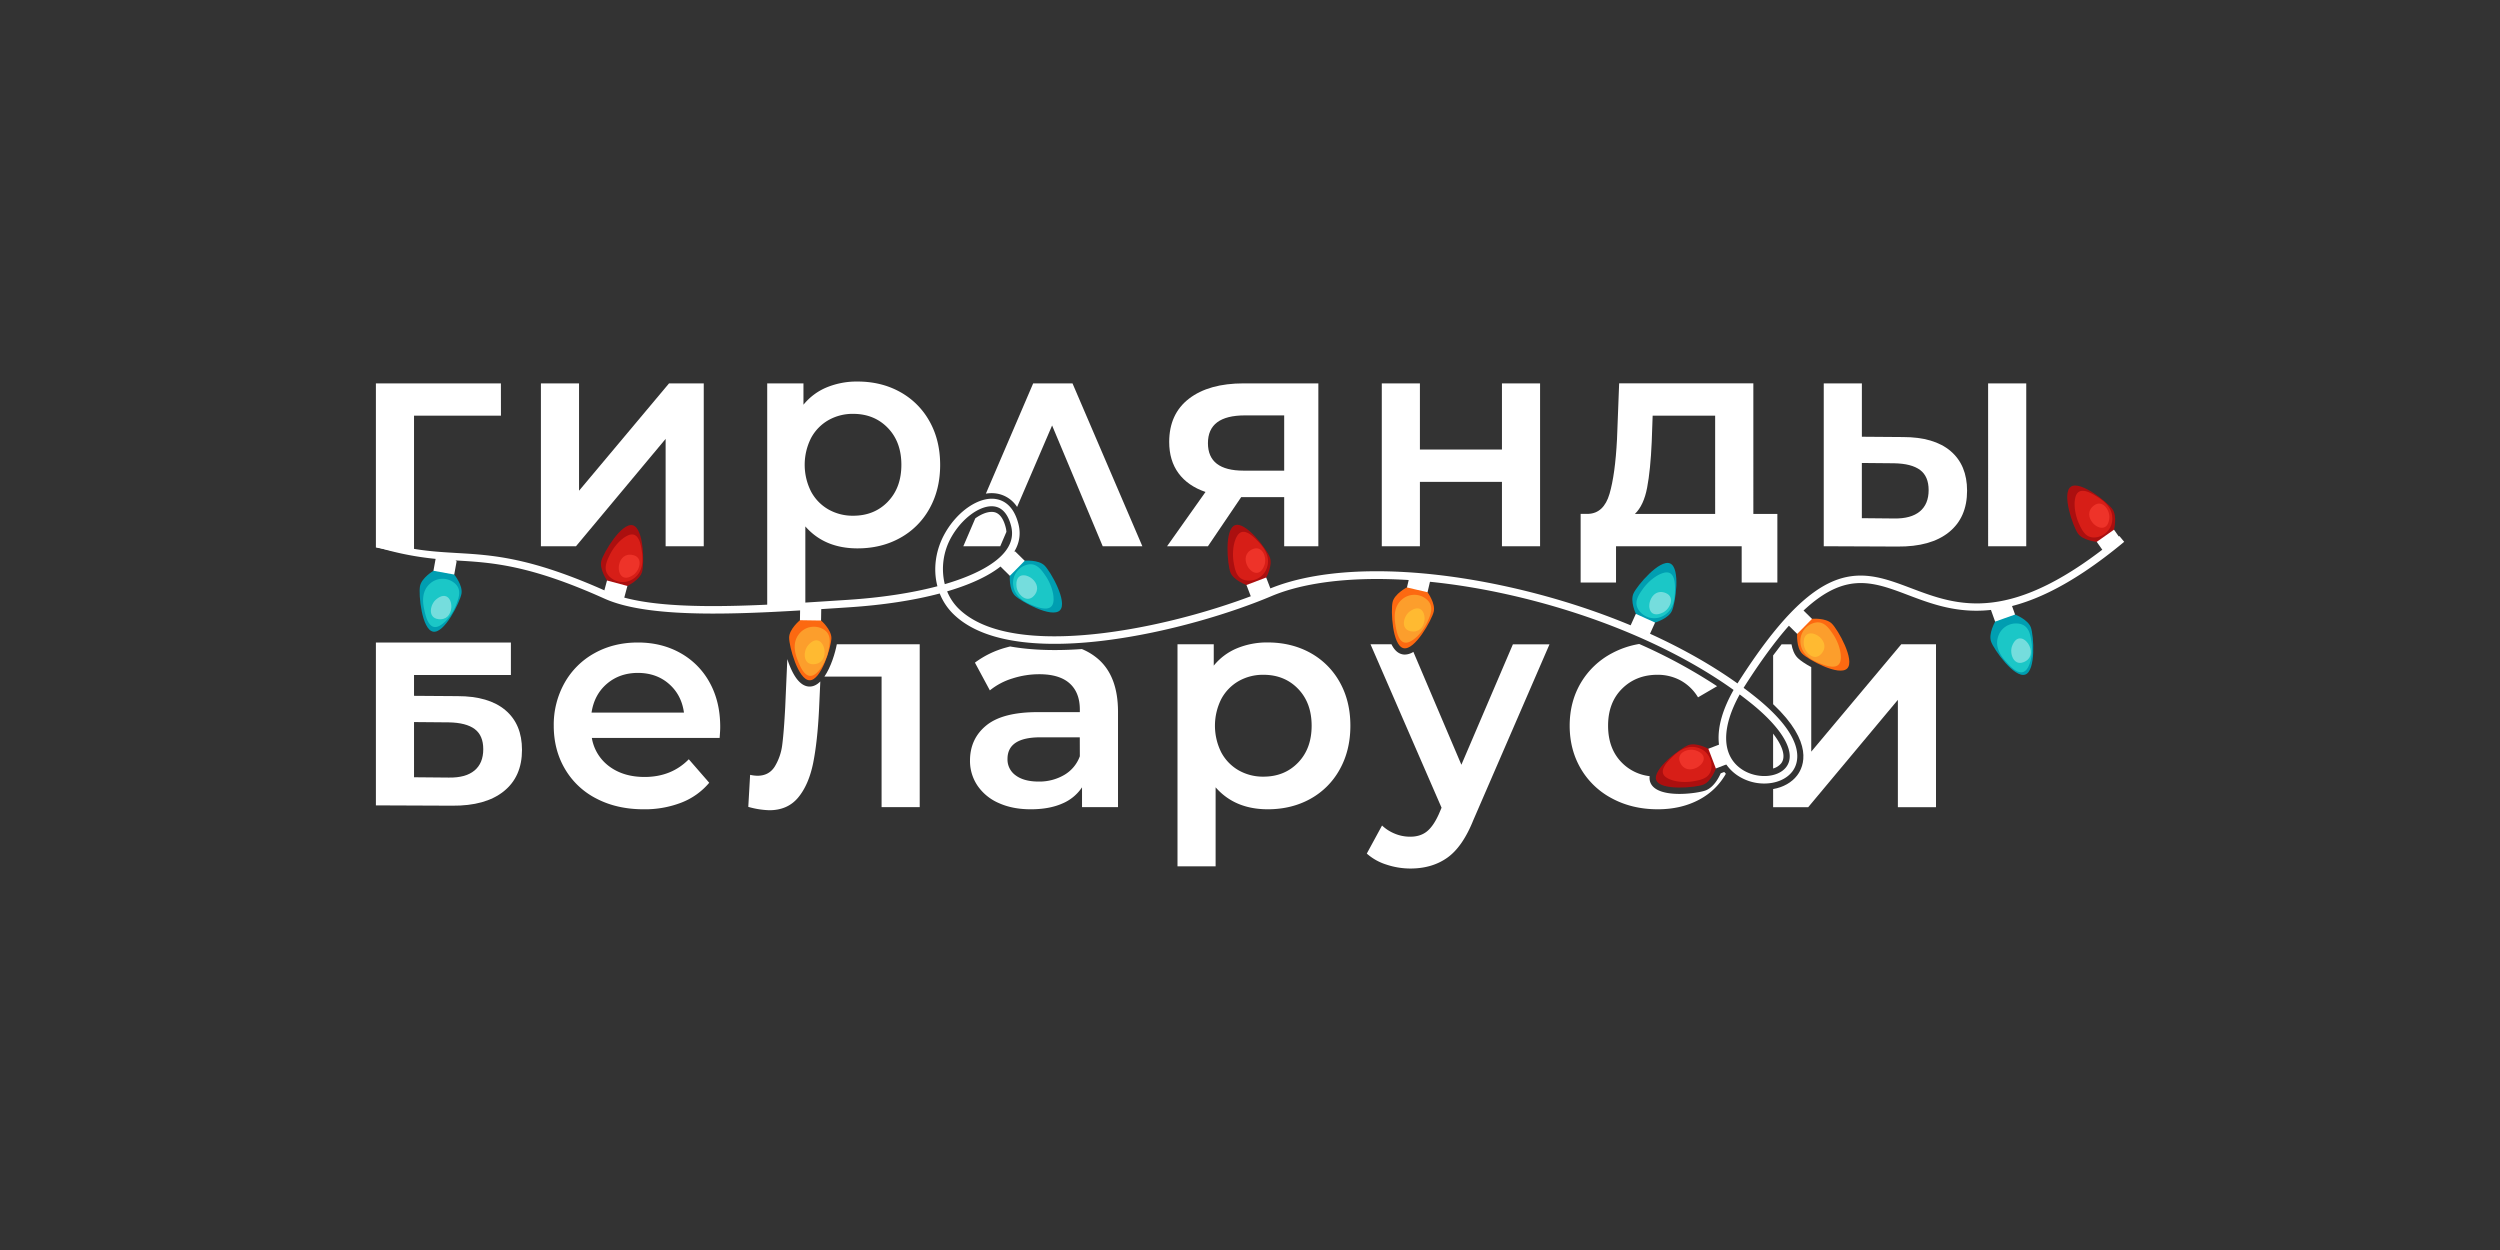 <?xml version="1.0" encoding="UTF-8"?> <svg xmlns="http://www.w3.org/2000/svg" id="Слой_1" data-name="Слой 1" viewBox="0 0 2000 1000"><rect x="0" y="0" width="2000" height="1000" fill="#333333" stroke="none"/><defs><style>.cls-1{fill:#fff;}.cls-2{fill:#fc6911;}.cls-3{fill:#fc9e2c;}.cls-4{fill:#ffba31;}.cls-5{fill:#ab0f0f;}.cls-6{fill:#d71e17;}.cls-7{fill:#ee3329;}.cls-8{fill:#009eb1;}.cls-9{fill:#1bc7c7;}.cls-10{fill:#75dddd;}</style></defs><path class="cls-1" d="M404.3,568.13Q391,556.91,366.12,556.91l-34.9-.25V540h77.5V514h-108v130.3l61,.25q26.59.24,41.24-11.47t14.64-33.19Q417.6,579.36,404.3,568.13Zm-24.76,48.32q-7.08,5.85-20.5,5.61l-27.82-.25V577.65l27.82.24q13.9.25,20.74,5.37t6.83,16.11Q386.61,610.59,379.54,616.45Z"></path><path class="cls-1" d="M575.71,590.34H473.47a35.43,35.43,0,0,0,14,22.81q11.36,8.42,28.18,8.42,21.48,0,35.38-14.15l16.35,18.78a54.94,54.94,0,0,1-22.2,15.86A80.86,80.86,0,0,1,515,647.43q-21.47,0-37.82-8.54a61.4,61.4,0,0,1-25.25-23.79Q443,599.86,443,580.58a68.26,68.26,0,0,1,8.66-34.29,61.48,61.48,0,0,1,24-23.78Q491,514,510.32,514q19,0,34,8.42a59.68,59.68,0,0,1,23.43,23.67q8.41,15.26,8.42,35.26C576.2,583.42,576,586.43,575.71,590.34ZM485.55,547q-10.12,8.65-12.32,23.06h73.93q-1.95-14.16-12-22.94t-24.88-8.79Q495.68,538.36,485.55,547Z"></path><path class="cls-1" d="M1048.21,522.26a59.93,59.93,0,0,1,23.55,23.42q8.54,15.14,8.54,34.9t-8.54,35a59.67,59.67,0,0,1-23.55,23.55q-15,8.29-34,8.29-26.35,0-41.72-17.57v63.2H942V515.43h29v17.08a47.2,47.2,0,0,1,18.67-13.91,63,63,0,0,1,24.52-4.64Q1033.21,514,1048.21,522.26Zm-9.76,87.84q10.86-11.22,10.86-29.52t-10.86-29.53q-10.86-11.22-27.69-11.22a39.31,39.31,0,0,0-19.77,5,36.25,36.25,0,0,0-13.91,14.27,47.6,47.6,0,0,0,0,42.95A36.19,36.19,0,0,0,991,616.32a39.21,39.21,0,0,0,19.77,5Q1027.59,621.33,1038.45,610.1Z"></path><path class="cls-1" d="M400.76,332.56H331.22V444l-30.5-6V306.7h100Z"></path><path class="cls-1" d="M432.73,306.7h30.5v85.88l72-85.88H563V437h-30.5V351.1L460.79,437H432.73Z"></path><path class="cls-1" d="M720,313.53A59.86,59.86,0,0,1,743.58,337q8.53,15.14,8.54,34.89t-8.54,35A59.58,59.58,0,0,1,720,430.4q-15,8.3-34,8.3-26.36,0-41.73-17.57v63.2h-30.5V306.7h29v17.08a47.08,47.08,0,0,1,18.66-13.91A63.07,63.07,0,0,1,686,305.23Q705,305.23,720,313.53Zm-9.76,87.84q10.86-11.22,10.86-29.53t-10.86-29.52q-10.86-11.22-27.69-11.23a39.15,39.15,0,0,0-19.76,5,36.06,36.06,0,0,0-13.91,14.27,47.51,47.51,0,0,0,0,42.95,36.06,36.06,0,0,0,13.91,14.27,39.24,39.24,0,0,0,19.76,5Q699.41,412.59,710.27,401.37Z"></path><path class="cls-1" d="M1054.68,306.7V437h-27.33V397.71H992.94L966.35,437h-32.7l30.75-43.43q-14.16-4.87-21.6-15t-7.44-25q0-22.44,15.86-34.65T994.9,306.7Zm-88.33,47.82q0,22,28.55,22h32.45V332.32H995.87Q966.35,332.32,966.35,354.52Z"></path><path class="cls-1" d="M1105.43,306.7h30.5v52.94h65.63V306.7h30.5V437h-30.5V385.51h-65.63V437h-30.5Z"></path><path class="cls-1" d="M1421.89,411.13V466h-28.55V437H1292.82v29h-28.31v-54.9h6.1q12.45-.5,17-16t6-43.79l1.71-44.65h107.36V411.13Zm-104.19-21q-2.68,14.16-9.76,21h64.18V332.56h-50l-.74,21Q1320.39,376,1317.7,390.14Z"></path><path class="cls-1" d="M1560.48,360.86q13.18,11.24,13.18,31.72,0,21.48-14.52,33.19T1518,437.24l-59-.25V306.7h30.5v42.69l32.94.25Q1547.3,349.64,1560.48,360.86Zm-24.64,48.31q7.07-5.85,7.07-17.08,0-11-6.83-16.1t-20.74-5.37l-25.86-.24v44.16l25.86.25Q1528.77,415,1535.84,409.17Zm54.65-102.47H1621V437h-30.5Z"></path><path class="cls-1" d="M794.82,409.62a10.12,10.12,0,0,0-1.48-.1c-4,0-8.57,1.92-13.11,5.16L770.66,437h29.53l4.94-11.52a18.93,18.93,0,0,0-.55-3.47C803.28,416.8,800.53,410.42,794.82,409.62Z"></path><path class="cls-1" d="M796.92,394.77a24,24,0,0,1,16.76,10.8l28-65.2L882.17,437h31.72L858,306.7H826.54L788.7,394.92A27.06,27.06,0,0,1,796.92,394.77Z"></path><path class="cls-1" d="M659.51,541.29h45.76V645.72h30.5V515.43H669.45C668.14,522.31,664.78,533.66,659.51,541.29Z"></path><path class="cls-1" d="M647.73,549.25h-.15c-6.28-.09-11.75-6.08-16.26-17.79-.52-1.34-1-2.75-1.47-4.17l-1.68,38.41q-1,19.27-2.32,29.65a43.84,43.84,0,0,1-6,17.81q-4.64,7.44-13.9,7.44a28.49,28.49,0,0,1-5.86-.73l-1.46,25.62a67,67,0,0,0,16.83,2.69q14.64,0,23.06-10.13t12-27.57Q654,593,655.25,567.16l1-22C653.77,547.69,650.91,549.24,647.73,549.25Z"></path><path class="cls-2" d="M1437.7,507.05c0-3.12,8.75-11.95,11.87-12,0,0,11-1,15.91,3.84s18.76,29.32,12.29,35.87-31.16-7-36-11.83S1437.7,507.05,1437.7,507.05Z"></path><path class="cls-1" d="M1431.18,496.7l4-4,4-4c1.61-1.62,2.92-1,2.92-1l7.52,7.42-5.94,6-5.93,6-7.51-7.42S1429.58,498.32,1431.18,496.7Z"></path><path class="cls-3" d="M1466.34,507.21c-3.82-5.61-8.14-11.49-16.19-8.54a15,15,0,0,0-9.68,16.45c1.12,7.84,7.34,12.27,14.12,15.07,5.54,2.28,17.49,7.23,18.08-3.42C1473,520.2,1469.83,512.32,1466.34,507.21Z"></path><path class="cls-4" d="M1455.7,509.62c-5.21-4.48-13.77-4.77-12.65,6.14.63,6.11,8.08,13.69,13.84,7.48C1461.49,518.27,1459.47,512.85,1455.7,509.62Z"></path><path class="cls-5" d="M1366.68,599c2.82,1.32,7.28,12.9,6.06,15.77,0,0-3.66,10.46-10,12.92s-34.44,5-37.75-3.57,19.23-25.5,25.62-28S1366.68,599,1366.68,599Z"></path><path class="cls-1" d="M1378.79,597.33l2,5.28,2,5.28c.82,2.13-.26,3.09-.26,3.09l-9.86,3.79-3-7.88-3-7.89,9.85-3.79S1378,595.2,1378.79,597.33Z"></path><path class="cls-6" d="M1354.74,625c6.68-1.17,13.81-2.69,14.44-11.24a15,15,0,0,0-11-15.59c-7.61-2.21-14.2,1.63-19.55,6.66-4.36,4.11-13.79,13-4.33,17.88C1340.14,625.79,1348.64,626.11,1354.74,625Z"></path><path class="cls-7" d="M1356.92,614.35c6.23-2.91,10-10.58-.39-14.05-5.82-1.95-15.8,1.72-12.51,9.53C1346.65,616.07,1352.42,616.45,1356.92,614.35Z"></path><path class="cls-5" d="M1691.2,423.74c-.59,3.07-10.73,10.22-13.81,9.73,0,0-11-1-15-6.59s-13.28-32.18-5.75-37.48,29.42,12.43,33.36,18S1691.2,423.74,1691.2,423.74Z"></path><path class="cls-1" d="M1695.78,435.08c-1.86,1.32-4.63,3.26-4.63,3.26l-4.62,3.26c-1.87,1.32-3.06.5-3.06.5l-6.08-8.63,6.9-4.86,6.91-4.87,6.08,8.63S1697.64,433.77,1695.78,435.08Z"></path><path class="cls-6" d="M1663,418.52c2.77,6.19,6,12.74,14.43,11.26a15,15,0,0,0,12.43-14.47c.29-7.92-5.05-13.38-11.23-17.33-5.05-3.23-15.93-10.22-18.39.16C1658.75,404.55,1660.51,412.87,1663,418.52Z"></path><path class="cls-7" d="M1673.93,418c4.34,5.34,12.71,7.13,13.54-3.8.47-6.12-5.53-14.91-12.3-9.81C1669.76,408.49,1670.8,414.18,1673.93,418Z"></path><path class="cls-5" d="M1013,462c-1.32,2.83-12.91,7.25-15.78,6,0,0-10.45-3.69-12.89-10.08s-4.94-34.46,3.66-37.75,25.46,19.3,27.9,25.69S1013,462,1013,462Z"></path><path class="cls-1" d="M1014.59,474.1l-5.28,2-5.29,2c-2.13.81-3.08-.27-3.08-.27L997.17,468l7.89-3,7.89-3,3.77,9.86S1016.72,473.29,1014.59,474.1Z"></path><path class="cls-6" d="M986.94,450c1.16,6.68,2.66,13.82,11.21,14.47a15,15,0,0,0,15.62-11c2.22-7.61-1.6-14.21-6.62-19.57-4.1-4.37-12.92-13.83-17.87-4.37C986.23,435.38,985.89,443.87,986.94,450Z"></path><path class="cls-7" d="M997.63,452.18c2.89,6.24,10.55,10,14-.34,2-5.82-1.68-15.82-9.49-12.54C995.94,441.91,995.54,447.68,997.63,452.18Z"></path><path class="cls-5" d="M501.92,468.74c-2.73,1.51-14.72-1.7-16.32-4.38,0,0-6.3-9.12-4.52-15.73s16.21-30.8,25.11-28.41,9.29,30.56,7.52,37.16S501.92,468.74,501.92,468.74Z"></path><path class="cls-1" d="M496.14,479.52l-5.46-1.47-5.47-1.46c-2.2-.59-2.34-2-2.34-2l2.73-10.2,8.16,2.19,8.16,2.19-2.74,10.19S498.34,480.11,496.14,479.52Z"></path><path class="cls-6" d="M487.9,443.76c-3,6.09-6,12.75.58,18.3a15,15,0,0,0,19.08.28c6.26-4.85,7-12.45,6.12-19.73-.75-5.94-2.35-18.78-11.9-14C495.89,431.52,490.62,438.2,487.9,443.76Z"></path><path class="cls-7" d="M495.26,451.81c-1.32,6.75,2.66,14.33,11.58,8,5-3.56,7.92-13.79-.33-15.73C499.91,442.5,496.21,446.94,495.26,451.81Z"></path><path class="cls-8" d="M346.76,456.64c2.59-1.73,14.81.48,16.62,3,0,0,7,8.57,5.81,15.3s-13.62,32-22.67,30.39S334.73,475.66,336,468.93,346.76,456.64,346.76,456.64Z"></path><path class="cls-1" d="M351.63,445.42l5.57,1,5.56,1c2.25.41,2.51,1.83,2.51,1.83l-1.89,10.39-8.31-1.51-8.31-1.51,1.88-10.38S349.38,445,351.63,445.42Z"></path><path class="cls-9" d="M364.87,484c2.47-6.31,4.88-13.2-2.1-18.18a15,15,0,0,0-19,1.29c-5.84,5.35-6,13-4.47,20.17,1.24,5.86,3.9,18.52,13,13C357.91,496.85,362.61,489.76,364.87,484Z"></path><path class="cls-10" d="M361,486.63c.75-6.84-3.84-14.06-12.21-7-4.69,4-6.75,14.4,1.63,15.65C357.13,496.29,360.46,491.56,361,486.63Z"></path><path class="cls-8" d="M807.85,460.57c0-3.11,8.74-11.95,11.86-12,0,0,11-1,15.91,3.83s18.79,29.31,12.32,35.86-31.16-7-36-11.8S807.85,460.57,807.85,460.57Z"></path><path class="cls-1" d="M801.32,450.23l4-4,4-4c1.6-1.63,2.92-1,2.92-1l7.52,7.41-5.93,6-5.93,6-7.52-7.41S799.72,451.85,801.32,450.23Z"></path><path class="cls-9" d="M836.49,460.71c-3.82-5.6-8.15-11.48-16.2-8.52a15,15,0,0,0-9.66,16.45c1.13,7.84,7.35,12.27,14.13,15.06,5.55,2.28,17.5,7.22,18.08-3.43C843.19,473.7,840,465.82,836.49,460.71Z"></path><path class="cls-10" d="M825.86,463.13c-5.22-4.47-13.78-4.75-12.65,6.15.63,6.11,8.09,13.69,13.84,7.47C831.65,471.78,829.62,466.36,825.86,463.13Z"></path><path class="cls-8" d="M1324.08,498.05c-2.94,1.05-14.24-4.07-15.39-7,0,0-4.74-10-1.92-16.26s21-27.77,29.39-24,4.21,31.66,1.39,37.89S1324.08,498.05,1324.08,498.05Z"></path><path class="cls-1" d="M1316.63,507.75l-5.15-2.33-5.16-2.34c-2.08-.94-2-2.38-2-2.38l4.35-9.61,7.69,3.48,7.7,3.48-4.35,9.62S1318.71,508.69,1316.63,507.75Z"></path><path class="cls-9" d="M1314.29,471.13c-3.93,5.52-7.94,11.61-2.38,18.15a15,15,0,0,0,18.78,3.37c7-3.78,9-11.14,9.23-18.48.22-6,.72-18.91-9.47-15.76C1324.16,460.35,1317.88,466.08,1314.29,471.13Z"></path><path class="cls-10" d="M1320.25,480.27c-2.39,6.44.3,14.56,10.14,9.74,5.52-2.71,10-12.33,2.22-15.58C1326.35,471.84,1322,475.61,1320.25,480.27Z"></path><path class="cls-8" d="M1596.14,497.3c1.38-2.79,13.07-7,15.91-5.67,0,0,10.36,3.92,12.66,10.37s4.16,34.56-4.51,37.65-25-19.86-27.31-26.31S1596.14,497.3,1596.14,497.3Z"></path><path class="cls-1" d="M1594.76,485.15l5.33-1.9,5.33-1.9c2.15-.77,3.08.33,3.08.33l3.55,9.95-8,2.83-7.95,2.84-3.55-9.94S1592.62,485.91,1594.76,485.15Z"></path><path class="cls-9" d="M1625.18,513.56c-1-6.71-2.35-13.88-10.88-14.73a15,15,0,0,0-15.86,10.61c-2.4,7.56,1.28,14.24,6.17,19.71,4,4.47,12.61,14.12,17.77,4.78C1625.56,528.17,1626.1,519.68,1625.18,513.56Z"></path><path class="cls-10" d="M1623.66,517c-2.75-6.3-10.33-10.27-14.06,0-2.1,5.78,1.32,15.85,9.21,12.75C1625.12,527.34,1625.64,521.58,1623.66,517Z"></path><path class="cls-2" d="M1125.53,469.9c2.67-1.6,14.76,1.23,16.45,3.85,0,0,6.58,8.92,5,15.58s-15.22,31.31-24.19,29.21-10.26-30.25-8.7-36.91S1125.53,469.9,1125.53,469.9Z"></path><path class="cls-1" d="M1131,458.94l5.51,1.29,5.51,1.29c2.22.52,2.4,2,2.4,2l-2.4,10.28-8.23-1.92-8.22-1.93,2.41-10.28S1128.74,458.42,1131,458.94Z"></path><path class="cls-3" d="M1142,497.38c2.79-6.18,5.55-12.94-1.17-18.27a15,15,0,0,0-19.08.33c-6.1,5-6.64,12.66-5.48,19.91.94,5.92,3,18.69,12.34,13.63C1134.44,509.86,1139.48,503,1142,497.38Z"></path><path class="cls-4" d="M1139.49,496.87c1.1-6.78-3.12-14.23-11.84-7.59-4.89,3.72-7.47,14,.84,15.71C1135.13,506.33,1138.69,501.77,1139.49,496.87Z"></path><path class="cls-1" d="M1411.41,626.82a38.55,38.55,0,0,1-21.84-6.75c-6.28-4.38-13.93-12.72-14.65-27.58-.59-11.85,3.43-25.46,11.95-40.53-46.95-33.65-112-61.19-181.82-76.62-75.72-16.73-146-16.13-188,1.61-30.7,13-81.85,29.08-133.35,35.47-40.18,5-93.77,5.37-120.92-21.09a47.39,47.39,0,0,1-11-16.54c-20.58,5.47-45.35,9.3-73.14,11.09l-8.94.59c-69.32,4.52-147.88,9.64-186.08-7.55-60.34-27.15-90.09-28.88-118.85-30.55-18.81-1.1-38.57-3.13-63.8-10.81l3.75-4.74c24.54,7.47,42,8.48,60.4,9.56,29.31,1.7,59.61,3.46,121,31.07,36.84,16.58,114.61,11.5,183.23,7l8.95-.58c27.07-1.76,51.44-5.53,71.63-10.87-3.59-13.7-1.59-29.24,6.38-43,10.07-17.39,26.9-28.67,40-26.83,6.35.9,14.7,5.13,18.48,20.24,2.16,8.64.46,16.86-5.07,24.42-8.64,11.85-26.8,21.86-52,29.25A40.84,40.84,0,0,0,767,487c25.44,24.79,77.12,24.25,116,19.43,50.89-6.31,101.43-22.24,131.75-35.05,43.77-18.48,113.62-19.18,191.65-1.93,70.35,15.55,136,43.31,183.6,77.29.45-.73.92-1.47,1.39-2.21,29.67-46.25,54.3-71.83,77.51-80.49,21.59-8.05,40.06-1,59.62,6.37,37.65,14.28,80.31,30.46,167-41.57l3.84,4.61c-89.37,74.27-135.71,56.69-172.94,42.57-19.28-7.31-35.93-13.62-55.4-6.35-21.93,8.18-45.62,33-74.56,78.1-.54.84-1.07,1.68-1.58,2.52q5.67,4.2,11,8.53c40.22,32.91,33,51.78,28,58.37C1429,623.55,1420.49,626.82,1411.41,626.82Zm-19.65-71.28c-14.8,26.69-14.49,48.64,1.24,59.61,11.72,8.17,29.2,7.42,36-1.54,8.18-10.83-1.92-29.56-27-50.1Q1397,559.48,1391.76,555.54ZM793.34,405c-10.37,0-23.68,9.9-31.87,24a51.63,51.63,0,0,0-5.65,38.33c23.91-7,41.19-16.29,49-27,4.48-6.14,5.82-12.5,4.09-19.43-1.64-6.54-5.31-14.59-13.5-15.75A16.26,16.26,0,0,0,793.34,405Z"></path><path class="cls-2" d="M640,496.15c2.27-2.14,14.68-1.94,16.89.26,0,0,8.33,7.31,8.23,14.15s-8.21,33.83-17.42,33.68S631.19,516.88,631.3,510,640,496.15,640,496.15Z"></path><path class="cls-1" d="M642.93,484.28l5.66.09,5.65.09c2.28,0,2.77,1.39,2.77,1.39l-.16,10.56-8.45-.13-8.44-.13.16-10.56S640.65,484.25,642.93,484.28Z"></path><path class="cls-3" d="M662.73,520.52c1.41-6.63,2.67-13.82-5-17.6a15,15,0,0,0-18.57,4.38c-4.89,6.23-3.79,13.79-1.12,20.62,2.18,5.59,6.86,17.64,15,10.7C658,534.34,661.45,526.58,662.73,520.52Z"></path><path class="cls-4" d="M659.67,521.12c-.37-6.87-6.07-13.24-13.18-4.9-4,4.68-4.31,15.31,4.17,15.17C657.43,531.28,659.94,526.07,659.67,521.12Z"></path><path class="cls-1" d="M879.12,527.75a47.21,47.21,0,0,0-13.63-8.51c-18.72,1.34-38.85,1.23-57.38-2.07-1.19.29-2.36.61-3.53.94a74,74,0,0,0-24.64,12l11.95,22.2a53.2,53.2,0,0,1,17.94-9.51,70,70,0,0,1,21.59-3.42q16.11,0,24.28,7.32t8.17,21v2H830.2q-28.07,0-41.11,10.61T776,608.39a35.23,35.23,0,0,0,6,20.13,39.51,39.51,0,0,0,17,13.91q11,5,25.62,5t25-4.51a35.46,35.46,0,0,0,16-13.06v15.86h28.79V569.35Q894.37,541.54,879.12,527.75ZM863.87,605a28.55,28.55,0,0,1-12.56,15,39.38,39.38,0,0,1-20.38,5.25q-11.71,0-18.3-4.88A15.56,15.56,0,0,1,806,607.17q0-17.32,26.36-17.32h31.47Z"></path><path class="cls-1" d="M1169.11,611.81,1130.7,521.5a13.2,13.2,0,0,1-6.8,2.16,9.49,9.49,0,0,1-2.23-.26c-3.77-.88-6.52-3.91-8.5-8H1096.4l56.85,130.78-2.19,5.13q-4.39,9.75-9.64,13.91t-13.3,4.14A31.67,31.67,0,0,1,1116,667a33,33,0,0,1-10.37-6.59l-12.2,22.45a42.7,42.7,0,0,0,15.62,8.79,60.7,60.7,0,0,0,19.27,3.17q17.33,0,29.53-8.66t20.74-29.89l61-140.79h-29.28Z"></path><path class="cls-1" d="M1379.39,617.57l-2.82,1.08c-1.68,3.83-5.66,11.23-12.08,13.7-2.9,1.12-11.78,2.78-20.88,2.78-10.15,0-20.58-2.06-23.34-9.21a10.33,10.33,0,0,1-.55-5,37.08,37.08,0,0,1-22.15-10.71q-11.1-11.1-11.1-29.64t11.23-29.65q11.22-11.1,28.3-11.1a38.45,38.45,0,0,1,18.42,4.51,37.27,37.27,0,0,1,14,13.54l15.26-8.9a426.15,426.15,0,0,0-62.31-33.79,70.77,70.77,0,0,0-21.63,7.32,63.08,63.08,0,0,0-25,23.66q-9,15.14-9,34.41t9,34.52a62.58,62.58,0,0,0,25.13,23.79q16.09,8.55,36.35,8.54,19,0,33.55-7.93A52.74,52.74,0,0,0,1380.71,619C1380.26,618.54,1379.81,618.06,1379.39,617.57Z"></path><path class="cls-1" d="M1449,601.32V533.71c-4.6-2.51-8.7-5.23-10.74-7.25-3-2.94-4.4-7.2-5.06-11h-7.93q-3.33,4.23-6.77,8.89v39c32.61,30.74,24.66,49.78,19.28,56.9-4.35,5.74-11.17,9.57-19.28,11v14.51h28.06l71.74-85.88v85.88h30.5V515.43H1521Z"></path><path class="cls-1" d="M1425,610.6c3.85-5.1,1.3-13.62-6.52-23.69v27.88A12.74,12.74,0,0,0,1425,610.6Z"></path></svg> 